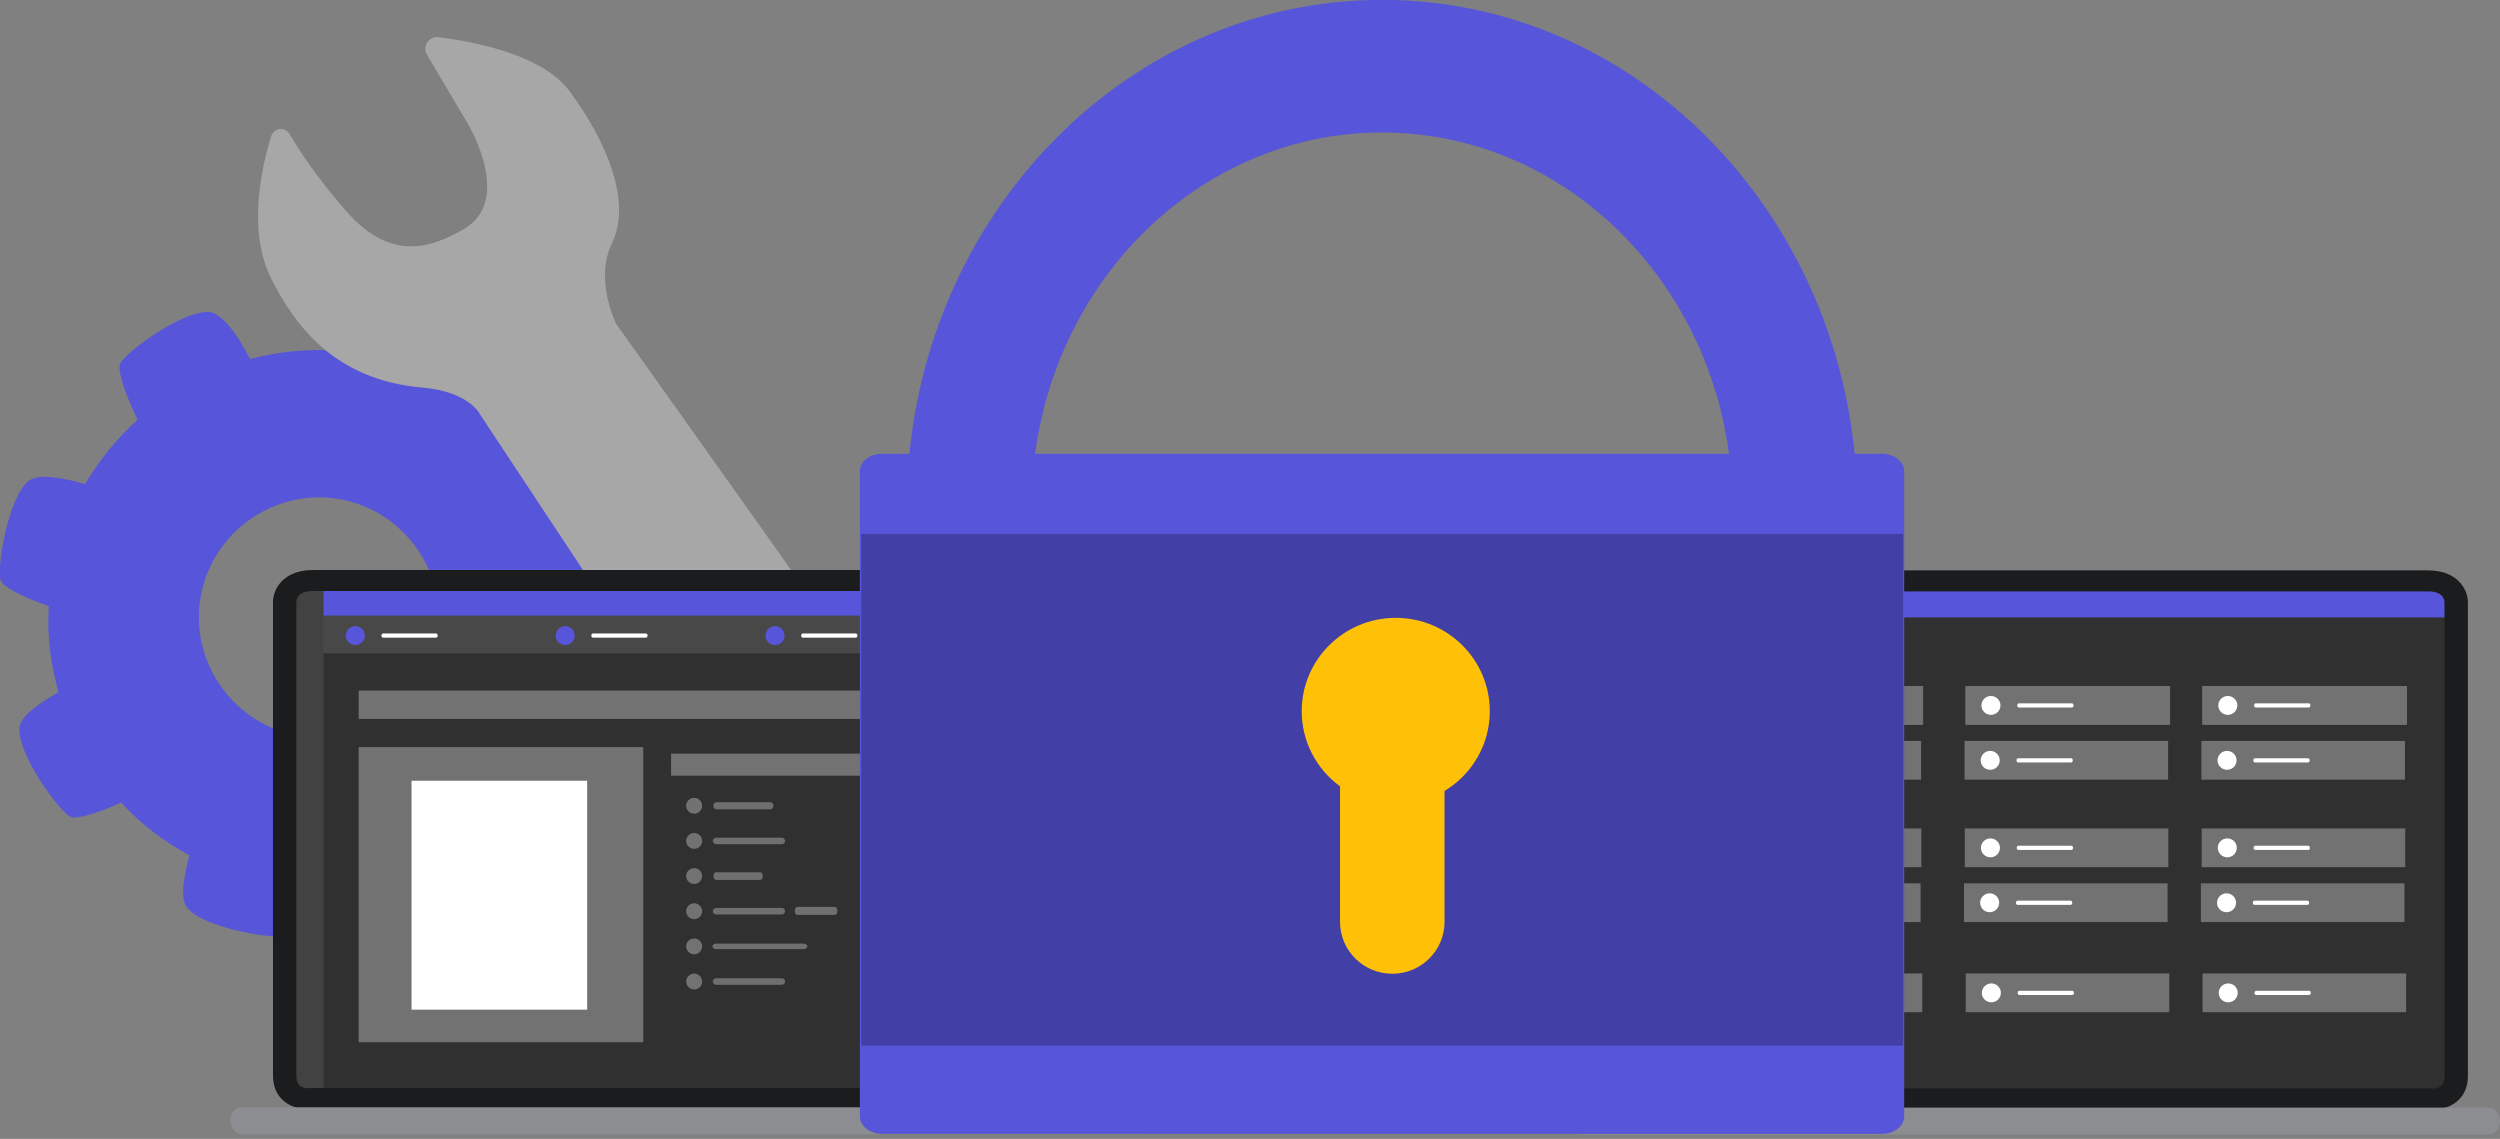 <?xml version="1.0" encoding="UTF-8" standalone="no"?>
<!DOCTYPE svg PUBLIC "-//W3C//DTD SVG 1.1//EN" "http://www.w3.org/Graphics/SVG/1.1/DTD/svg11.dtd">
<svg width="100%" height="100%" viewBox="0 0 1080 492" version="1.1" xmlns="http://www.w3.org/2000/svg" xmlns:xlink="http://www.w3.org/1999/xlink" xml:space="preserve" xmlns:serif="http://www.serif.com/" style="fill-rule:evenodd;clip-rule:evenodd;stroke-linecap:round;stroke-linejoin:round;stroke-miterlimit:1.5;">
    <rect x="0" y="0" width="1080" height="492" fill="#808080" stroke="none"/>
    <g transform="matrix(1,0,0,1,-4.86278e-14,-294.922)">
        <g transform="matrix(4.22,0,0,4.22,-633.017,-2610.31)">
            <path d="M179.4,763.5C172.9,761.7 169,754.9 170.8,748.4C172.6,741.9 179.4,738 185.9,739.8C192.4,741.6 196.3,748.4 194.5,754.9C192.7,761.5 185.9,765.3 179.4,763.5ZM215.9,754.8C215.6,754.1 213.1,752.8 210.1,751.9C210.1,749.2 209.7,746.5 209,744C211.4,742.7 213.9,741.1 214,739.8C214.3,737.1 209.8,731 208.7,730.6C208,730.3 205.2,731.2 202.4,732.7C200.6,730.8 198.5,729.2 196.2,727.8C197,725.2 197.6,722.3 196.8,721.3C195.1,719.2 187.6,718 186.6,718.5C185.9,718.8 184.6,721.3 183.7,724.3C180.9,724.2 178.2,724.5 175.6,725.2C174.4,722.8 172.8,720.6 171.5,720.4C168.8,720.1 162.7,724.6 162.3,725.7C162,726.3 162.8,728.8 164.1,731.4C162,733.3 160.2,735.5 158.7,738C156.3,737.3 153.9,736.9 152.9,737.7C150.8,739.4 149.6,746.9 150.1,747.9C150.3,748.5 152.4,749.6 155,750.5C154.8,753.5 155.2,756.5 156,759.3C153.9,760.5 152.1,761.8 152,762.9C151.7,765.6 156.2,771.7 157.3,772.1C157.9,772.3 160,771.7 162.4,770.6C164.4,772.8 166.8,774.6 169.4,776C168.8,778.3 168.4,780.5 169.2,781.4C170.9,783.5 178.4,784.7 179.4,784.2C180,784 181.1,781.9 182,779.3C185,779.4 187.8,778.9 190.6,778.1C191.8,780.3 193.2,782.2 194.4,782.4C197.1,782.7 203.2,778.2 203.6,777.1C203.9,776.5 203.1,774 201.8,771.4C203.8,769.5 205.4,767.2 206.8,764.7C209.3,765.5 212,766 213,765.2C215.2,763.3 216.3,755.8 215.9,754.8Z" style="fill:rgb(87,85,217);fill-rule:nonzero;"/>
        </g>
        <g transform="matrix(2.062,0.385,-0.385,2.062,28.53,80.591)">
            <path d="M118.351,168.815L213.998,267.647C213.998,267.647 229.687,281.347 243.64,270.465C256.308,260.585 247.603,249.141 243.978,244.462C239.714,238.958 142.328,145.176 142.328,145.176C142.328,145.176 136.243,137.072 138.468,129.034C140.887,120.293 134.15,109.197 124.145,99.869C117.305,93.491 102.985,93.432 95.528,93.896C94.618,93.956 93.82,94.527 93.47,95.369C93.121,96.212 93.28,97.18 93.881,97.867C98.019,102.596 104.843,110.392 104.843,110.392C104.843,110.392 116.963,124.044 107.933,131.789C102.124,136.773 94.518,141.235 83.568,132.681C76.648,127.276 71.887,122.351 69.114,119.178C68.59,118.526 67.725,118.253 66.921,118.484C66.117,118.716 65.53,119.407 65.432,120.238C64.619,127.24 64.215,140.495 70.892,149.173C77.163,157.322 87.14,167.25 105.518,165.438C115.39,164.466 118.351,168.815 118.351,168.815Z" style="fill:rgb(167,167,167);"/>
        </g>
        <g transform="matrix(0.542,0,0,0.538,129.015,509.514)">
            <g>
                <g transform="matrix(1.173,0,0,1.173,918.013,-73.701)">
                    <rect x="122.11" y="119.64" width="560.013" height="354.411" style="fill:rgb(48,48,48);"/>
                </g>
                <g transform="matrix(1.187,0,0,1.173,914.671,-73.813)">
                    <rect x="145.834" y="119.64" width="531.257" height="25.88" style="fill:rgb(87,85,217);"/>
                </g>
                <g transform="matrix(1.173,0,0,1.175,917.217,-74.006)">
                    <rect x="122.829" y="119.64" width="23.004" height="351.536" style="fill:rgb(66,66,66);"/>
                </g>
                <g>
                    <g transform="matrix(0.839,0,0,0.154,988.464,116.168)">
                        <rect x="171.713" y="232.505" width="193.38" height="202.007" style="fill:rgb(114,114,114);"/>
                    </g>
                    <g transform="matrix(1,0,0,1,3,-0.261)">
                        <g transform="matrix(1.173,0,0,1.173,931.682,-15.515)">
                            <circle cx="186.091" cy="156.303" r="6.47" style="fill:white;"/>
                        </g>
                        <g transform="matrix(0.946,0,0,1.173,968.358,-9.61)">
                            <path d="M215.566,151.271L260.136,151.271" style="fill:none;stroke:white;stroke-width:2.88px;"/>
                        </g>
                    </g>
                </g>
                <g transform="matrix(1,0,0,1,196.88,0)">
                    <g transform="matrix(0.839,0,0,0.154,988.464,116.168)">
                        <rect x="171.713" y="232.505" width="193.38" height="202.007" style="fill:rgb(114,114,114);"/>
                    </g>
                    <g transform="matrix(1,0,0,1,3,-0.261)">
                        <g transform="matrix(1.173,0,0,1.173,931.682,-15.515)">
                            <circle cx="186.091" cy="156.303" r="6.47" style="fill:white;"/>
                        </g>
                        <g transform="matrix(0.946,0,0,1.173,968.358,-9.61)">
                            <path d="M215.566,151.271L260.136,151.271" style="fill:none;stroke:white;stroke-width:2.88px;"/>
                        </g>
                    </g>
                </g>
                <g transform="matrix(1,0,0,1,385.669,0)">
                    <g transform="matrix(0.839,0,0,0.154,988.464,116.168)">
                        <rect x="171.713" y="232.505" width="193.38" height="202.007" style="fill:rgb(114,114,114);"/>
                    </g>
                    <g transform="matrix(1,0,0,1,3,-0.261)">
                        <g transform="matrix(1.173,0,0,1.173,931.682,-15.515)">
                            <circle cx="186.091" cy="156.303" r="6.47" style="fill:white;"/>
                        </g>
                        <g transform="matrix(0.946,0,0,1.173,968.358,-9.61)">
                            <path d="M215.566,151.271L260.136,151.271" style="fill:none;stroke:white;stroke-width:2.88px;"/>
                        </g>
                    </g>
                </g>
                <g transform="matrix(1,0,0,1,-1,0)">
                    <g>
                        <g transform="matrix(0.839,0,0,0.154,988.464,116.168)">
                            <rect x="171.713" y="232.505" width="193.38" height="202.007" style="fill:rgb(114,114,114);"/>
                        </g>
                        <g transform="matrix(1,0,0,1,3,-0.261)">
                            <g transform="matrix(1.173,0,0,1.173,931.682,-15.515)">
                                <circle cx="186.091" cy="156.303" r="6.47" style="fill:white;"/>
                            </g>
                            <g transform="matrix(0.946,0,0,1.173,968.358,-9.61)">
                                <path d="M215.566,151.271L260.136,151.271" style="fill:none;stroke:white;stroke-width:2.88px;"/>
                            </g>
                        </g>
                    </g>
                    <g transform="matrix(1,0,0,1,196.88,0)">
                        <g transform="matrix(0.839,0,0,0.154,988.464,116.168)">
                            <rect x="171.713" y="232.505" width="193.38" height="202.007" style="fill:rgb(114,114,114);"/>
                        </g>
                        <g transform="matrix(1,0,0,1,3,-0.261)">
                            <g transform="matrix(1.173,0,0,1.173,931.682,-15.515)">
                                <circle cx="186.091" cy="156.303" r="6.47" style="fill:white;"/>
                            </g>
                            <g transform="matrix(0.946,0,0,1.173,968.358,-9.61)">
                                <path d="M215.566,151.271L260.136,151.271" style="fill:none;stroke:white;stroke-width:2.88px;"/>
                            </g>
                        </g>
                    </g>
                    <g transform="matrix(1,0,0,1,385.669,0)">
                        <g transform="matrix(0.839,0,0,0.154,988.464,116.168)">
                            <rect x="171.713" y="232.505" width="193.38" height="202.007" style="fill:rgb(114,114,114);"/>
                        </g>
                        <g transform="matrix(1,0,0,1,3,-0.261)">
                            <g transform="matrix(1.173,0,0,1.173,931.682,-15.515)">
                                <circle cx="186.091" cy="156.303" r="6.47" style="fill:white;"/>
                            </g>
                            <g transform="matrix(0.946,0,0,1.173,968.358,-9.61)">
                                <path d="M215.566,151.271L260.136,151.271" style="fill:none;stroke:white;stroke-width:2.88px;"/>
                            </g>
                        </g>
                    </g>
                    <g>
                        <g transform="matrix(1,0,0,1,-0.604,44.096)">
                            <g transform="matrix(0.839,0,0,0.154,988.464,116.168)">
                                <rect x="171.713" y="232.505" width="193.38" height="202.007" style="fill:rgb(114,114,114);"/>
                            </g>
                            <g transform="matrix(1,0,0,1,3,-0.261)">
                                <g transform="matrix(1.173,0,0,1.173,931.682,-15.515)">
                                    <circle cx="186.091" cy="156.303" r="6.47" style="fill:white;"/>
                                </g>
                                <g transform="matrix(0.946,0,0,1.173,968.358,-9.61)">
                                    <path d="M215.566,151.271L260.136,151.271" style="fill:none;stroke:white;stroke-width:2.88px;"/>
                                </g>
                            </g>
                        </g>
                        <g transform="matrix(1,0,0,1,196.276,44.096)">
                            <g transform="matrix(0.839,0,0,0.154,988.464,116.168)">
                                <rect x="171.713" y="232.505" width="193.38" height="202.007" style="fill:rgb(114,114,114);"/>
                            </g>
                            <g transform="matrix(1,0,0,1,3,-0.261)">
                                <g transform="matrix(1.173,0,0,1.173,931.682,-15.515)">
                                    <circle cx="186.091" cy="156.303" r="6.47" style="fill:white;"/>
                                </g>
                                <g transform="matrix(0.946,0,0,1.173,968.358,-9.61)">
                                    <path d="M215.566,151.271L260.136,151.271" style="fill:none;stroke:white;stroke-width:2.88px;"/>
                                </g>
                            </g>
                        </g>
                        <g transform="matrix(1,0,0,1,385.064,44.096)">
                            <g transform="matrix(0.839,0,0,0.154,988.464,116.168)">
                                <rect x="171.713" y="232.505" width="193.38" height="202.007" style="fill:rgb(114,114,114);"/>
                            </g>
                            <g transform="matrix(1,0,0,1,3,-0.261)">
                                <g transform="matrix(1.173,0,0,1.173,931.682,-15.515)">
                                    <circle cx="186.091" cy="156.303" r="6.47" style="fill:white;"/>
                                </g>
                                <g transform="matrix(0.946,0,0,1.173,968.358,-9.61)">
                                    <path d="M215.566,151.271L260.136,151.271" style="fill:none;stroke:white;stroke-width:2.88px;"/>
                                </g>
                            </g>
                        </g>
                    </g>
                </g>
                <g transform="matrix(1,0,0,1,-1.41,114.364)">
                    <g>
                        <g transform="matrix(0.839,0,0,0.154,988.464,116.168)">
                            <rect x="171.713" y="232.505" width="193.38" height="202.007" style="fill:rgb(114,114,114);"/>
                        </g>
                        <g transform="matrix(1,0,0,1,3,-0.261)">
                            <g transform="matrix(1.173,0,0,1.173,931.682,-15.515)">
                                <circle cx="186.091" cy="156.303" r="6.47" style="fill:white;"/>
                            </g>
                            <g transform="matrix(0.946,0,0,1.173,968.358,-9.61)">
                                <path d="M215.566,151.271L260.136,151.271" style="fill:none;stroke:white;stroke-width:2.88px;"/>
                            </g>
                        </g>
                    </g>
                    <g transform="matrix(1,0,0,1,196.88,0)">
                        <g transform="matrix(0.839,0,0,0.154,988.464,116.168)">
                            <rect x="171.713" y="232.505" width="193.38" height="202.007" style="fill:rgb(114,114,114);"/>
                        </g>
                        <g transform="matrix(1,0,0,1,3,-0.261)">
                            <g transform="matrix(1.173,0,0,1.173,931.682,-15.515)">
                                <circle cx="186.091" cy="156.303" r="6.47" style="fill:white;"/>
                            </g>
                            <g transform="matrix(0.946,0,0,1.173,968.358,-9.61)">
                                <path d="M215.566,151.271L260.136,151.271" style="fill:none;stroke:white;stroke-width:2.88px;"/>
                            </g>
                        </g>
                    </g>
                    <g transform="matrix(1,0,0,1,385.669,0)">
                        <g transform="matrix(0.839,0,0,0.154,988.464,116.168)">
                            <rect x="171.713" y="232.505" width="193.38" height="202.007" style="fill:rgb(114,114,114);"/>
                        </g>
                        <g transform="matrix(1,0,0,1,3,-0.261)">
                            <g transform="matrix(1.173,0,0,1.173,931.682,-15.515)">
                                <circle cx="186.091" cy="156.303" r="6.47" style="fill:white;"/>
                            </g>
                            <g transform="matrix(0.946,0,0,1.173,968.358,-9.61)">
                                <path d="M215.566,151.271L260.136,151.271" style="fill:none;stroke:white;stroke-width:2.88px;"/>
                            </g>
                        </g>
                    </g>
                    <g>
                        <g transform="matrix(1,0,0,1,-0.604,44.096)">
                            <g transform="matrix(0.839,0,0,0.154,988.464,116.168)">
                                <rect x="171.713" y="232.505" width="193.38" height="202.007" style="fill:rgb(114,114,114);"/>
                            </g>
                            <g transform="matrix(1,0,0,1,3,-0.261)">
                                <g transform="matrix(1.173,0,0,1.173,931.682,-15.515)">
                                    <circle cx="186.091" cy="156.303" r="6.47" style="fill:white;"/>
                                </g>
                                <g transform="matrix(0.946,0,0,1.173,968.358,-9.61)">
                                    <path d="M215.566,151.271L260.136,151.271" style="fill:none;stroke:white;stroke-width:2.88px;"/>
                                </g>
                            </g>
                        </g>
                        <g transform="matrix(1,0,0,1,196.276,44.096)">
                            <g transform="matrix(0.839,0,0,0.154,988.464,116.168)">
                                <rect x="171.713" y="232.505" width="193.38" height="202.007" style="fill:rgb(114,114,114);"/>
                            </g>
                            <g transform="matrix(1,0,0,1,3,-0.261)">
                                <g transform="matrix(1.173,0,0,1.173,931.682,-15.515)">
                                    <circle cx="186.091" cy="156.303" r="6.47" style="fill:white;"/>
                                </g>
                                <g transform="matrix(0.946,0,0,1.173,968.358,-9.61)">
                                    <path d="M215.566,151.271L260.136,151.271" style="fill:none;stroke:white;stroke-width:2.88px;"/>
                                </g>
                            </g>
                        </g>
                        <g transform="matrix(1,0,0,1,385.064,44.096)">
                            <g transform="matrix(0.839,0,0,0.154,988.464,116.168)">
                                <rect x="171.713" y="232.505" width="193.38" height="202.007" style="fill:rgb(114,114,114);"/>
                            </g>
                            <g transform="matrix(1,0,0,1,3,-0.261)">
                                <g transform="matrix(1.173,0,0,1.173,931.682,-15.515)">
                                    <circle cx="186.091" cy="156.303" r="6.47" style="fill:white;"/>
                                </g>
                                <g transform="matrix(0.946,0,0,1.173,968.358,-9.61)">
                                    <path d="M215.566,151.271L260.136,151.271" style="fill:none;stroke:white;stroke-width:2.88px;"/>
                                </g>
                            </g>
                        </g>
                    </g>
                </g>
                <g transform="matrix(1,0,0,1,-0.677,230.813)">
                    <g transform="matrix(0.839,0,0,0.154,988.464,116.168)">
                        <rect x="171.713" y="232.505" width="193.38" height="202.007" style="fill:rgb(114,114,114);"/>
                    </g>
                    <g transform="matrix(1,0,0,1,3,-0.261)">
                        <g transform="matrix(1.173,0,0,1.173,931.682,-15.515)">
                            <circle cx="186.091" cy="156.303" r="6.47" style="fill:white;"/>
                        </g>
                        <g transform="matrix(0.946,0,0,1.173,968.358,-9.61)">
                            <path d="M215.566,151.271L260.136,151.271" style="fill:none;stroke:white;stroke-width:2.88px;"/>
                        </g>
                    </g>
                </g>
                <g transform="matrix(1,0,0,1,196.202,230.813)">
                    <g transform="matrix(0.839,0,0,0.154,988.464,116.168)">
                        <rect x="171.713" y="232.505" width="193.38" height="202.007" style="fill:rgb(114,114,114);"/>
                    </g>
                    <g transform="matrix(1,0,0,1,3,-0.261)">
                        <g transform="matrix(1.173,0,0,1.173,931.682,-15.515)">
                            <circle cx="186.091" cy="156.303" r="6.47" style="fill:white;"/>
                        </g>
                        <g transform="matrix(0.946,0,0,1.173,968.358,-9.61)">
                            <path d="M215.566,151.271L260.136,151.271" style="fill:none;stroke:white;stroke-width:2.88px;"/>
                        </g>
                    </g>
                </g>
                <g transform="matrix(1,0,0,1,384.991,230.813)">
                    <g transform="matrix(0.839,0,0,0.154,988.464,116.168)">
                        <rect x="171.713" y="232.505" width="193.38" height="202.007" style="fill:rgb(114,114,114);"/>
                    </g>
                    <g transform="matrix(1,0,0,1,3,-0.261)">
                        <g transform="matrix(1.173,0,0,1.173,931.682,-15.515)">
                            <circle cx="186.091" cy="156.303" r="6.47" style="fill:white;"/>
                        </g>
                        <g transform="matrix(0.946,0,0,1.173,968.358,-9.61)">
                            <path d="M215.566,151.271L260.136,151.271" style="fill:none;stroke:white;stroke-width:2.88px;"/>
                        </g>
                    </g>
                </g>
            </g>
            <g transform="matrix(9.814,0,0,8.887,-1531.7,-1510.78)">
                <path d="M266.1,177.6L329,177.6C331.3,177.6 331.3,179.5 331.3,179.5L331.3,222.3C331.3,224.8 329,224.4 329,224.4L266.1,224.4C266.1,224.4 263.8,224.8 263.8,222.3L263.8,179.5C263.8,179.5 263.8,177.6 266.1,177.6Z" style="fill:none;fill-rule:nonzero;stroke:rgb(27,28,30);stroke-width:1.9px;stroke-linejoin:bevel;stroke-miterlimit:2;"/>
            </g>
            <g transform="matrix(1,0,0,1.172,-21.37,-109.817)">
                <path d="M1044.38,530.701C1044.3,530.703 1044.23,530.704 1044.15,530.704C1039.33,530.704 1035.42,526.567 1035.42,521.472C1035.42,516.377 1039.33,512.24 1044.15,512.24C1044.22,512.24 1044.29,512.241 1044.36,512.242L1766.96,512.242C1767.03,512.241 1767.1,512.24 1767.16,512.24C1771.98,512.24 1775.9,516.377 1775.9,521.472C1775.9,526.567 1771.98,530.704 1767.16,530.704C1767.09,530.704 1767.01,530.703 1766.94,530.701L1044.38,530.701Z" style="fill:rgb(139,141,144);"/>
            </g>
        </g>
        <g transform="matrix(0.542,0,0,0.538,-450.038,509.36)">
            <g transform="matrix(1.173,0,0,1.173,812.734,-197.454)">
                <g transform="matrix(1,0,0,1,89.717,105.461)">
                    <rect x="122.11" y="119.64" width="560.013" height="354.411" style="fill:rgb(48,48,48);"/>
                </g>
                <g>
                    <g transform="matrix(1.012,0,0,1,86.869,105.365)">
                        <rect x="145.834" y="119.64" width="531.257" height="25.88" style="fill:rgb(87,85,217);"/>
                    </g>
                    <g transform="matrix(1.015,0,0,1,84.749,130.302)">
                        <rect x="145.834" y="119.64" width="531.257" height="25.88" style="fill:rgb(72,72,72);"/>
                    </g>
                    <g transform="matrix(1,0,0,1.001,89.039,105.201)">
                        <rect x="122.829" y="119.64" width="23.004" height="351.536" style="fill:rgb(66,66,66);"/>
                    </g>
                </g>
                <g transform="matrix(1,0,0,1,86.985,107.474)">
                    <rect x="171.713" y="232.505" width="193.38" height="202.007" style="fill:rgb(114,114,114);"/>
                </g>
                <g transform="matrix(1,0,0,1,89.861,84.469)">
                    <rect x="204.782" y="278.514" width="119.335" height="156.717" style="fill:white;"/>
                </g>
                <g transform="matrix(0.522,0,0,0.583,394.867,274.682)">
                    <rect x="145.834" y="119.64" width="531.257" height="25.88" style="fill:rgb(114,114,114);"/>
                </g>
                <g transform="matrix(0.923,0,0,0.75,124.114,211.532)">
                    <rect x="145.834" y="119.64" width="531.257" height="25.88" style="fill:rgb(114,114,114);"/>
                </g>
                <g transform="matrix(1,0,0,1,0,0.416)">
                    <g transform="matrix(1,0,0,1,70.335,106.89)">
                        <circle cx="186.091" cy="156.303" r="6.47" style="fill:rgb(87,85,217);"/>
                    </g>
                    <g transform="matrix(0.806,0,0,1,101.589,111.922)">
                        <path d="M215.566,151.271L260.136,151.271" style="fill:none;stroke:white;stroke-width:2.88px;"/>
                    </g>
                </g>
                <g transform="matrix(1,0,0,1,543.444,223.829)">
                    <circle cx="186.091" cy="156.303" r="6.47" style="fill:none;stroke:rgb(75,174,79);stroke-width:2.38px;"/>
                </g>
                <g transform="matrix(0.826,0,0,1,323.649,228.861)">
                    <path d="M215.566,151.271L260.136,151.271" style="fill:none;stroke:rgb(111,111,111);stroke-width:4.87px;"/>
                </g>
                <g transform="matrix(1,0,0,1,8.011,-2.134)">
                    <circle cx="478.664" cy="382.266" r="5.429" style="fill:rgb(114,114,114);"/>
                </g>
                <g transform="matrix(1,0,0,1,543.444,247.889)">
                    <circle cx="186.091" cy="156.303" r="6.47" style="fill:none;stroke:rgb(87,85,217);stroke-width:2.38px;"/>
                </g>
                <g transform="matrix(1,0,0,1,286.053,252.921)">
                    <path d="M215.566,151.271L260.136,151.271" style="fill:none;stroke:rgb(111,111,111);stroke-width:4.47px;"/>
                </g>
                <g transform="matrix(1,0,0,1,8.011,21.926)">
                    <circle cx="478.664" cy="382.266" r="5.429" style="fill:rgb(114,114,114);"/>
                </g>
                <g transform="matrix(1,0,0,1,543.444,271.949)">
                    <circle cx="186.091" cy="156.303" r="6.47" style="fill:none;stroke:rgb(75,174,79);stroke-width:2.38px;"/>
                </g>
                <g transform="matrix(0.672,0,0,1,356.689,276.981)">
                    <path d="M215.566,151.271L260.136,151.271" style="fill:none;stroke:rgb(111,111,111);stroke-width:5.24px;"/>
                </g>
                <g transform="matrix(1,0,0,1,8.011,45.986)">
                    <circle cx="478.664" cy="382.266" r="5.429" style="fill:rgb(114,114,114);"/>
                </g>
                <g transform="matrix(1,0,0,1,543.444,296.008)">
                    <circle cx="186.091" cy="156.303" r="6.47" style="fill:none;stroke:rgb(75,174,79);stroke-width:2.38px;"/>
                </g>
                <g transform="matrix(1,0,0,1,286.053,301.041)">
                    <path d="M215.566,151.271L260.136,151.271" style="fill:none;stroke:rgb(111,111,111);stroke-width:4.47px;"/>
                </g>
                <g transform="matrix(0.577,0,0,1,432.318,300.805)">
                    <path d="M215.566,151.271L260.136,151.271" style="fill:none;stroke:rgb(111,111,111);stroke-width:5.47px;"/>
                </g>
                <g transform="matrix(1,0,0,1,8.011,70.045)">
                    <circle cx="478.664" cy="382.266" r="5.429" style="fill:rgb(114,114,114);"/>
                </g>
                <g transform="matrix(1,0,0,1,543.444,320.068)">
                    <circle cx="186.091" cy="156.303" r="6.47" style="fill:none;stroke:rgb(87,85,217);stroke-width:2.38px;"/>
                </g>
                <g transform="matrix(1.333,0,0,1,214.277,325.1)">
                    <path d="M215.566,151.271L260.136,151.271" style="fill:none;stroke:rgb(111,111,111);stroke-width:3.79px;"/>
                </g>
                <g transform="matrix(1,0,0,1,8.011,94.105)">
                    <circle cx="478.664" cy="382.266" r="5.429" style="fill:rgb(114,114,114);"/>
                </g>
                <g transform="matrix(1,0,0,1,543.444,344.128)">
                    <circle cx="186.091" cy="156.303" r="6.47" style="fill:none;stroke:rgb(87,85,217);stroke-width:2.38px;"/>
                </g>
                <g transform="matrix(1,0,0,1,286.053,349.16)">
                    <path d="M215.566,151.271L260.136,151.271" style="fill:none;stroke:rgb(111,111,111);stroke-width:4.47px;"/>
                </g>
                <g transform="matrix(1,0,0,1,8.011,118.165)">
                    <circle cx="478.664" cy="382.266" r="5.429" style="fill:rgb(114,114,114);"/>
                </g>
                <g transform="matrix(1,0,0,1,38.29,0.767)">
                    <g transform="matrix(1,0,0,1,174.652,106.538)">
                        <circle cx="186.091" cy="156.303" r="6.47" style="fill:rgb(87,85,217);"/>
                    </g>
                    <g transform="matrix(0.806,0,0,1,205.907,111.571)">
                        <path d="M215.566,151.271L260.136,151.271" style="fill:none;stroke:white;stroke-width:2.88px;"/>
                    </g>
                </g>
                <g transform="matrix(1,0,0,1,323.506,0.767)">
                    <g transform="matrix(1,0,0,1,174.652,106.538)">
                        <circle cx="186.091" cy="156.303" r="6.47" style="fill:rgb(87,85,217);"/>
                    </g>
                    <g transform="matrix(0.806,0,0,1,205.907,111.571)">
                        <path d="M215.566,151.271L260.136,151.271" style="fill:none;stroke:white;stroke-width:2.88px;"/>
                    </g>
                </g>
                <g transform="matrix(1,0,0,1,180.898,0.767)">
                    <g transform="matrix(1,0,0,1,174.652,106.538)">
                        <circle cx="186.091" cy="156.303" r="6.47" style="fill:rgb(87,85,217);"/>
                    </g>
                    <g transform="matrix(0.806,0,0,1,205.907,111.571)">
                        <path d="M215.566,151.271L260.136,151.271" style="fill:none;stroke:white;stroke-width:2.88px;"/>
                    </g>
                </g>
            </g>
            <g transform="matrix(9.814,0,0,8.887,-1531.7,-1510.78)">
                <path d="M266.1,177.6L329,177.6C331.3,177.6 331.3,179.5 331.3,179.5L331.3,222.3C331.3,224.8 329,224.4 329,224.4L266.1,224.4C266.1,224.4 263.8,224.8 263.8,222.3L263.8,179.5C263.8,179.5 263.8,177.6 266.1,177.6Z" style="fill:none;fill-rule:nonzero;stroke:rgb(27,28,30);stroke-width:1.9px;stroke-linejoin:bevel;stroke-miterlimit:2;"/>
            </g>
            <g transform="matrix(1,0,0,1.172,-21.37,-109.817)">
                <path d="M1044.38,530.701C1044.3,530.703 1044.23,530.704 1044.15,530.704C1039.33,530.704 1035.42,526.567 1035.42,521.472C1035.42,516.377 1039.33,512.24 1044.15,512.24C1044.22,512.24 1044.29,512.241 1044.36,512.242L1766.96,512.242C1767.03,512.241 1767.1,512.24 1767.16,512.24C1771.98,512.24 1775.9,516.377 1775.9,521.472C1775.9,526.567 1771.98,530.704 1767.16,530.704C1767.09,530.704 1767.01,530.703 1766.94,530.701L1044.38,530.701Z" style="fill:rgb(139,141,144);"/>
            </g>
        </g>
        <g transform="matrix(1.325,0,0,1.315,73.3,134.631)">
            <g>
                <g transform="matrix(1,0,0,1,3.62572e-05,22.544)">
                    <path d="M281.018,265.207L240.324,265.207C240.78,173.561 310.037,99.309 395.276,99.309C480.516,99.309 549.773,173.561 550.229,265.207L509.535,265.207C509.199,197.629 458.13,142.877 395.276,142.877C332.423,142.877 281.354,197.629 281.018,265.207Z" style="fill:rgb(87,85,217);"/>
                </g>
                <g transform="matrix(1,0,0,0.793,-4.608,79.183)">
                    <rect x="236.866" y="249.078" width="326.037" height="267.281" style="fill:rgb(87,85,217);stroke:rgb(87,85,217);stroke-width:14.45px;stroke-miterlimit:20;"/>
                </g>
                <g transform="matrix(0.939,0,0,2.027,25.767,-387.417)">
                    <rect x="212.673" y="337.788" width="361.751" height="82.949" style="fill:rgb(66,64,166);"/>
                </g>
                <g transform="matrix(1,0,0,1,-5.285,-10.364)">
                    <path d="M386.866,390.581C379.293,384.998 374.375,376.014 374.375,365.89C374.375,348.968 388.113,335.23 405.035,335.23C421.956,335.23 435.694,348.968 435.694,365.89C435.694,376.992 429.78,386.724 420.932,392.105L420.932,434.896C420.933,434.971 420.934,435.045 420.934,435.12C420.934,444.52 413.301,452.153 403.901,452.153C394.512,452.153 386.888,444.54 386.868,435.157L386.866,435.157L386.866,390.581Z" style="fill:rgb(255,193,7);"/>
                </g>
            </g>
        </g>
    </g>
</svg>
